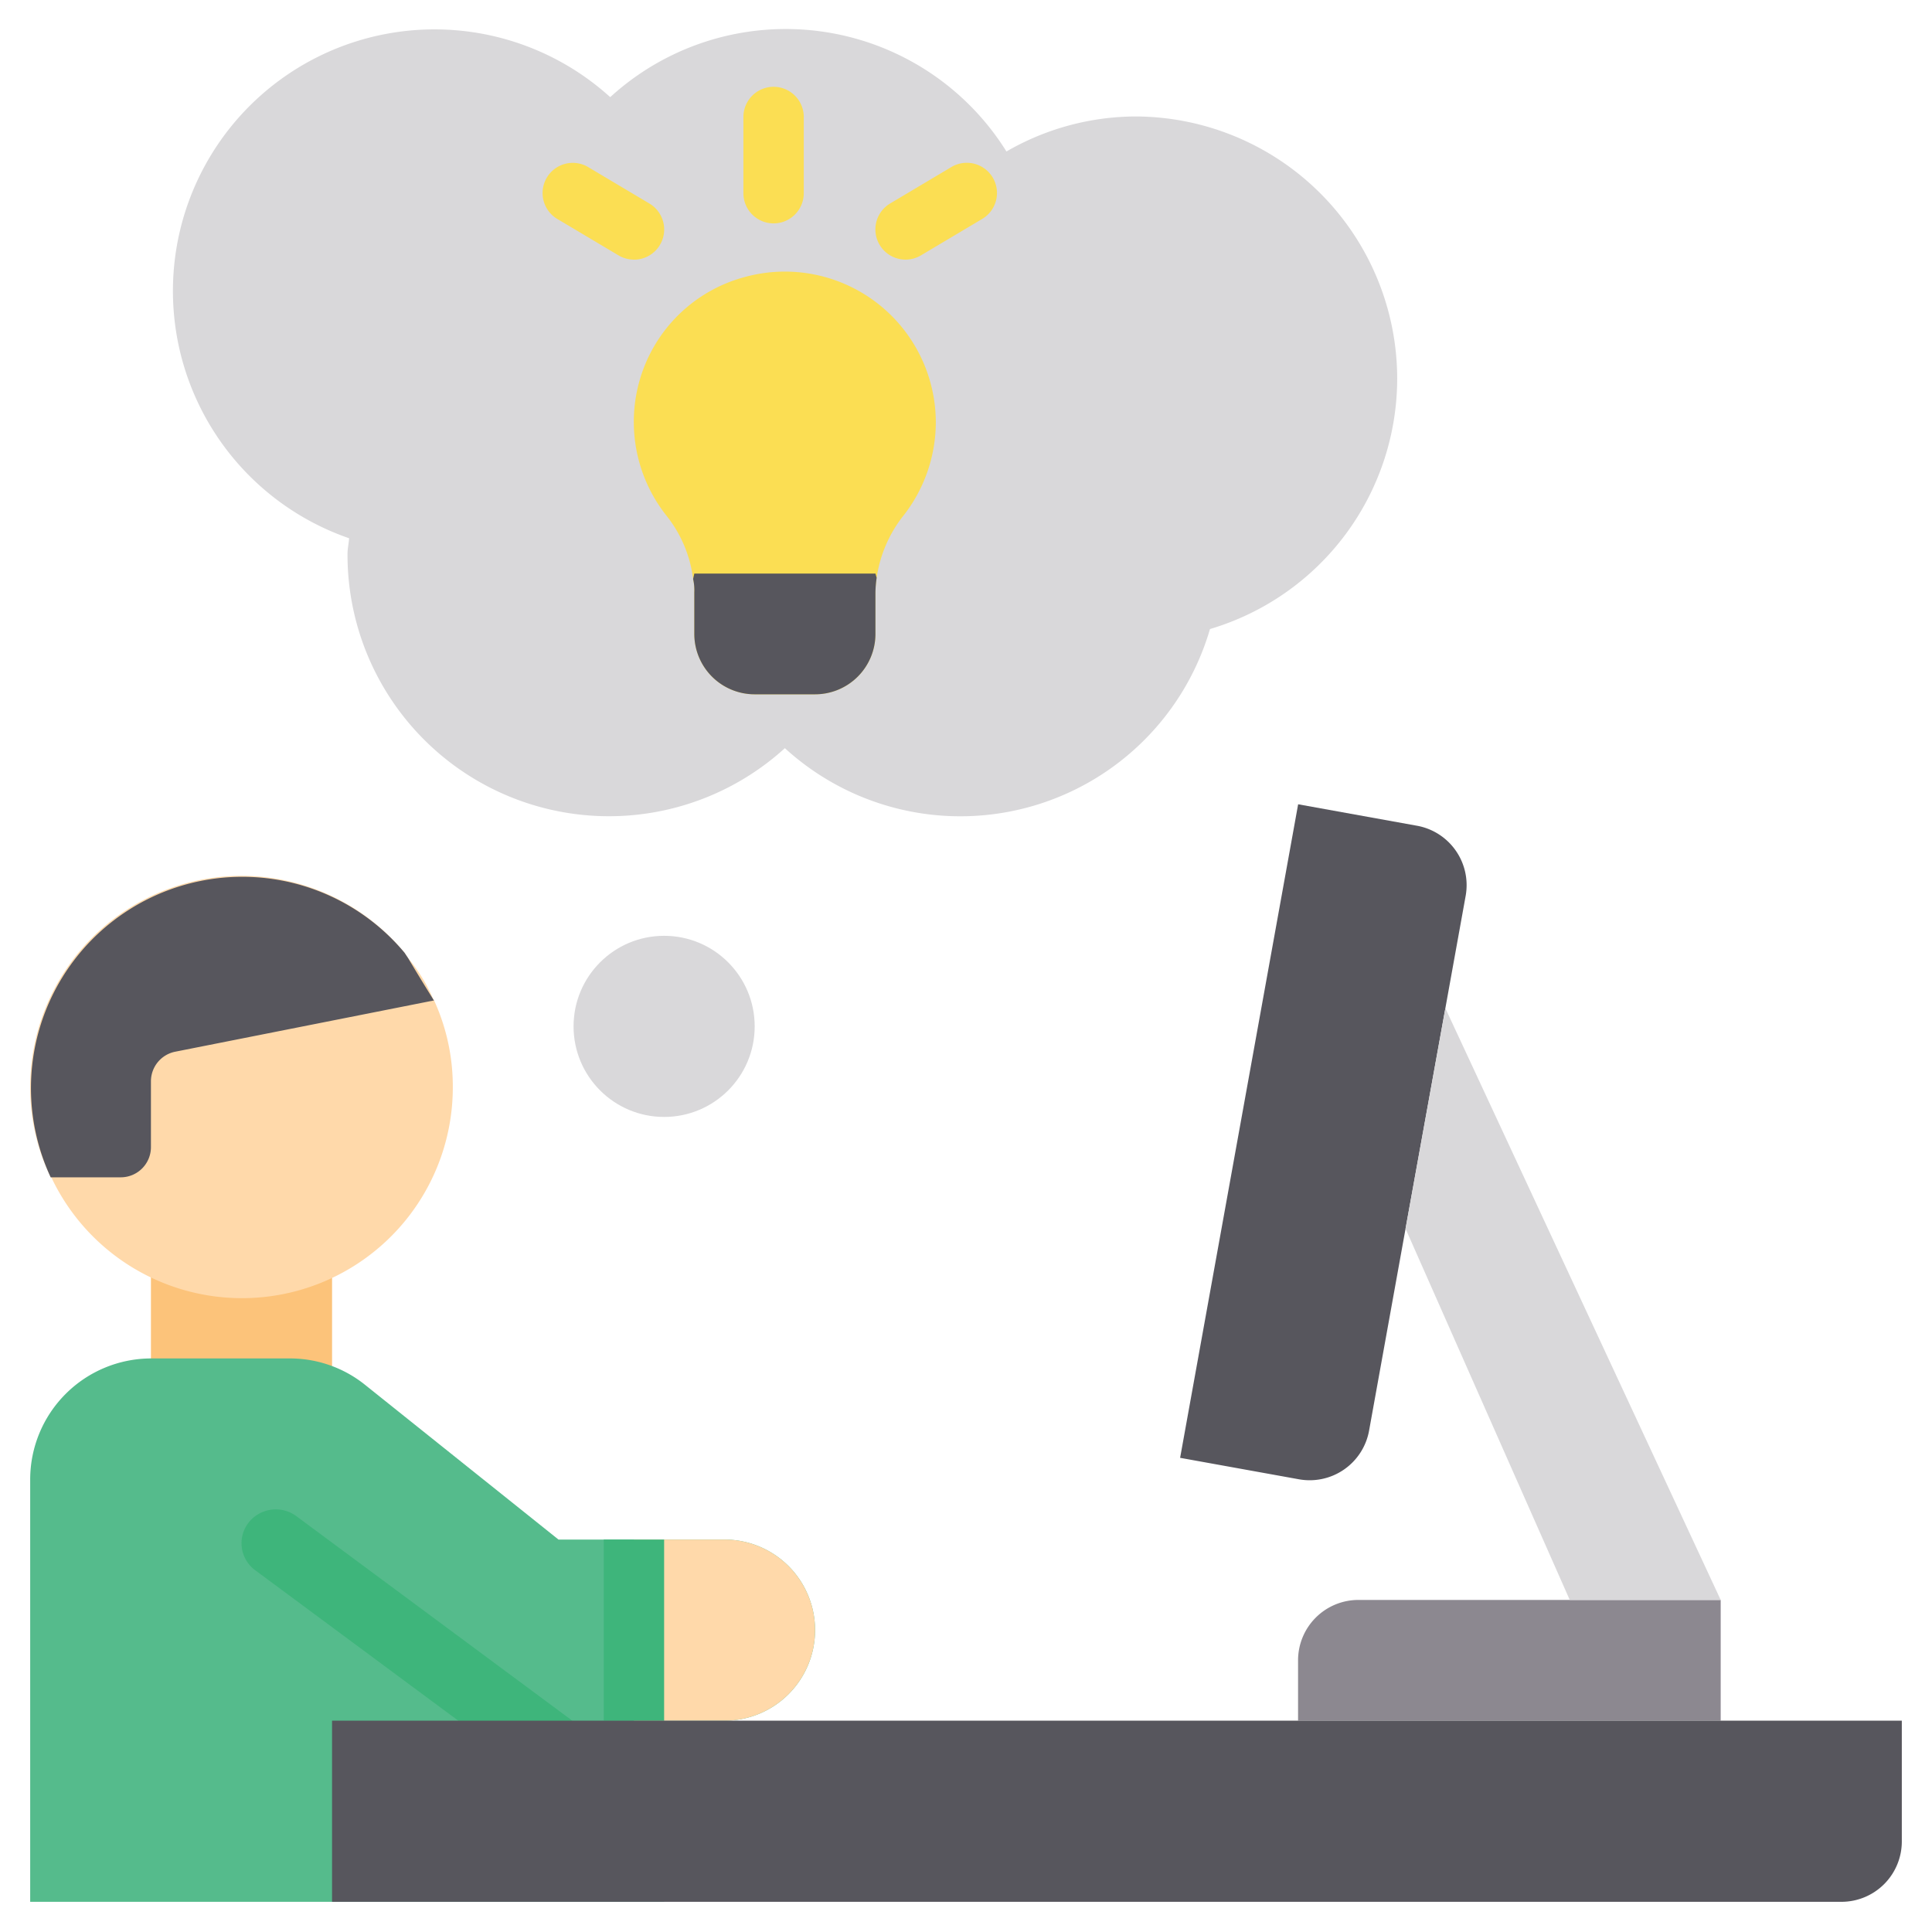 <svg xmlns="http://www.w3.org/2000/svg" data-name="Layer 1" viewBox="0 0 32 32"><rect width="3" height="3" x="2.5" y="20.5" fill="#fcc37a"/><path fill="#55bb8c" d="M13.5,27A1.5,1.5,0,0,1,12,28.5H11v3H.5v-7a2.006,2.006,0,0,1,2-2H4.8a1.986,1.986,0,0,1,1.25.44l3.2,2.56H12A1.5,1.5,0,0,1,13.5,27Z"/><path fill="#ffd9aa" d="M7.5,18A3.492,3.492,0,0,1,.85,19.5H.84A3.406,3.406,0,0,1,.5,18a3.5,3.5,0,0,1,6.2-2.22l.06.09a2.713,2.713,0,0,1,.42.69l.01.01A3.432,3.432,0,0,1,7.5,18Z"/><path fill="#57565d" d="M7.19,16.57,2.9,17.42a.5.5,0,0,0-.4.49V19a.5.5,0,0,1-.5.5H.84A3.5,3.5,0,0,1,6.7,15.78l.06.09c.22.37.39.64.42.69Z"/><path fill="#d9d8da" d="M23.142,6.276A4.347,4.347,0,0,0,18.8,1.929a4.3,4.3,0,0,0-2.13.58,4.309,4.309,0,0,0-6.563-.9A4.333,4.333,0,1,0,5.782,8.915c-.005.087-.026.17-.026.258A4.33,4.33,0,0,0,13,12.392a4.307,4.307,0,0,0,7.041-1.973A4.332,4.332,0,0,0,23.142,6.276Z"/><path fill="#57565d" d="M20.5,13.5h2a1,1,0,0,1,1,1v9a1,1,0,0,1-1,1h-2a0,0,0,0,1,0,0v-11A0,0,0,0,1,20.5,13.5Z" transform="rotate(10.237 21.998 19)"/><path fill="#8c8890" d="M22.5,26.5h6a0,0,0,0,1,0,0v2a0,0,0,0,1,0,0h-7a0,0,0,0,1,0,0v-1A1,1,0,0,1,22.5,26.5Z"/><polygon fill="#d9d8da" points="23.94 16.7 28.5 26.5 26 26.5 23.28 20.35 23.94 16.7"/><circle cx="11" cy="17" r="1.5" fill="#d9d8da"/><path fill="#fbde53" d="M15.5,7a2.514,2.514,0,0,1-.52,1.52,2.164,2.164,0,0,0-.46,1.05,1.939,1.939,0,0,0-.02.24v.69a1,1,0,0,1-1,1h-1a1,1,0,0,1-1-1V9.81a.82.82,0,0,0-.02-.22,2.093,2.093,0,0,0-.45-1.06,2.5,2.5,0,0,1-.43-2.25,2.475,2.475,0,0,1,1.73-1.69A2.5,2.5,0,0,1,15.5,7Z"/><path fill="#57565d" d="M14.52,9.57a1.939,1.939,0,0,0-.02.24v.69a1,1,0,0,1-1,1h-1a1,1,0,0,1-1-1V9.81a.82.82,0,0,0-.02-.22l.02-.09h3Z"/><path fill="#ffd9aa" d="M13.5,27A1.5,1.5,0,0,1,12,28.5H10.5v-3H12A1.5,1.5,0,0,1,13.5,27Z"/><path fill="#3eb57b" d="M9.1,29.479a.567.567,0,0,1-.339-.112L4.227,26.008a.555.555,0,0,1-.113-.784.573.573,0,0,1,.793-.113L9.44,28.471a.555.555,0,0,1,.113.784A.568.568,0,0,1,9.1,29.479Z"/><rect width="1" height="3" x="10" y="25.5" fill="#3eb57b"/><path fill="#57565d" d="M5.5,28.5h26a0,0,0,0,1,0,0v2a1,1,0,0,1-1,1H5.5a0,0,0,0,1,0,0v-3A0,0,0,0,1,5.5,28.5Z"/><path fill="#fbde53" d="M10.5 4.3a.5.5 0 0 1-.255-.07l-1-.595a.5.5 0 1 1 .511-.859l1 .595a.5.5 0 0 1-.256.93zM15 4.3a.5.5 0 0 1-.256-.93l1-.595a.5.5 0 1 1 .511.859l-1 .595A.5.5 0 0 1 15 4.3zM12.813 3.7a.5.5 0 0 1-.5-.5V1.938a.5.5 0 0 1 1 0V3.2A.5.5 0 0 1 12.813 3.7z"/></svg>